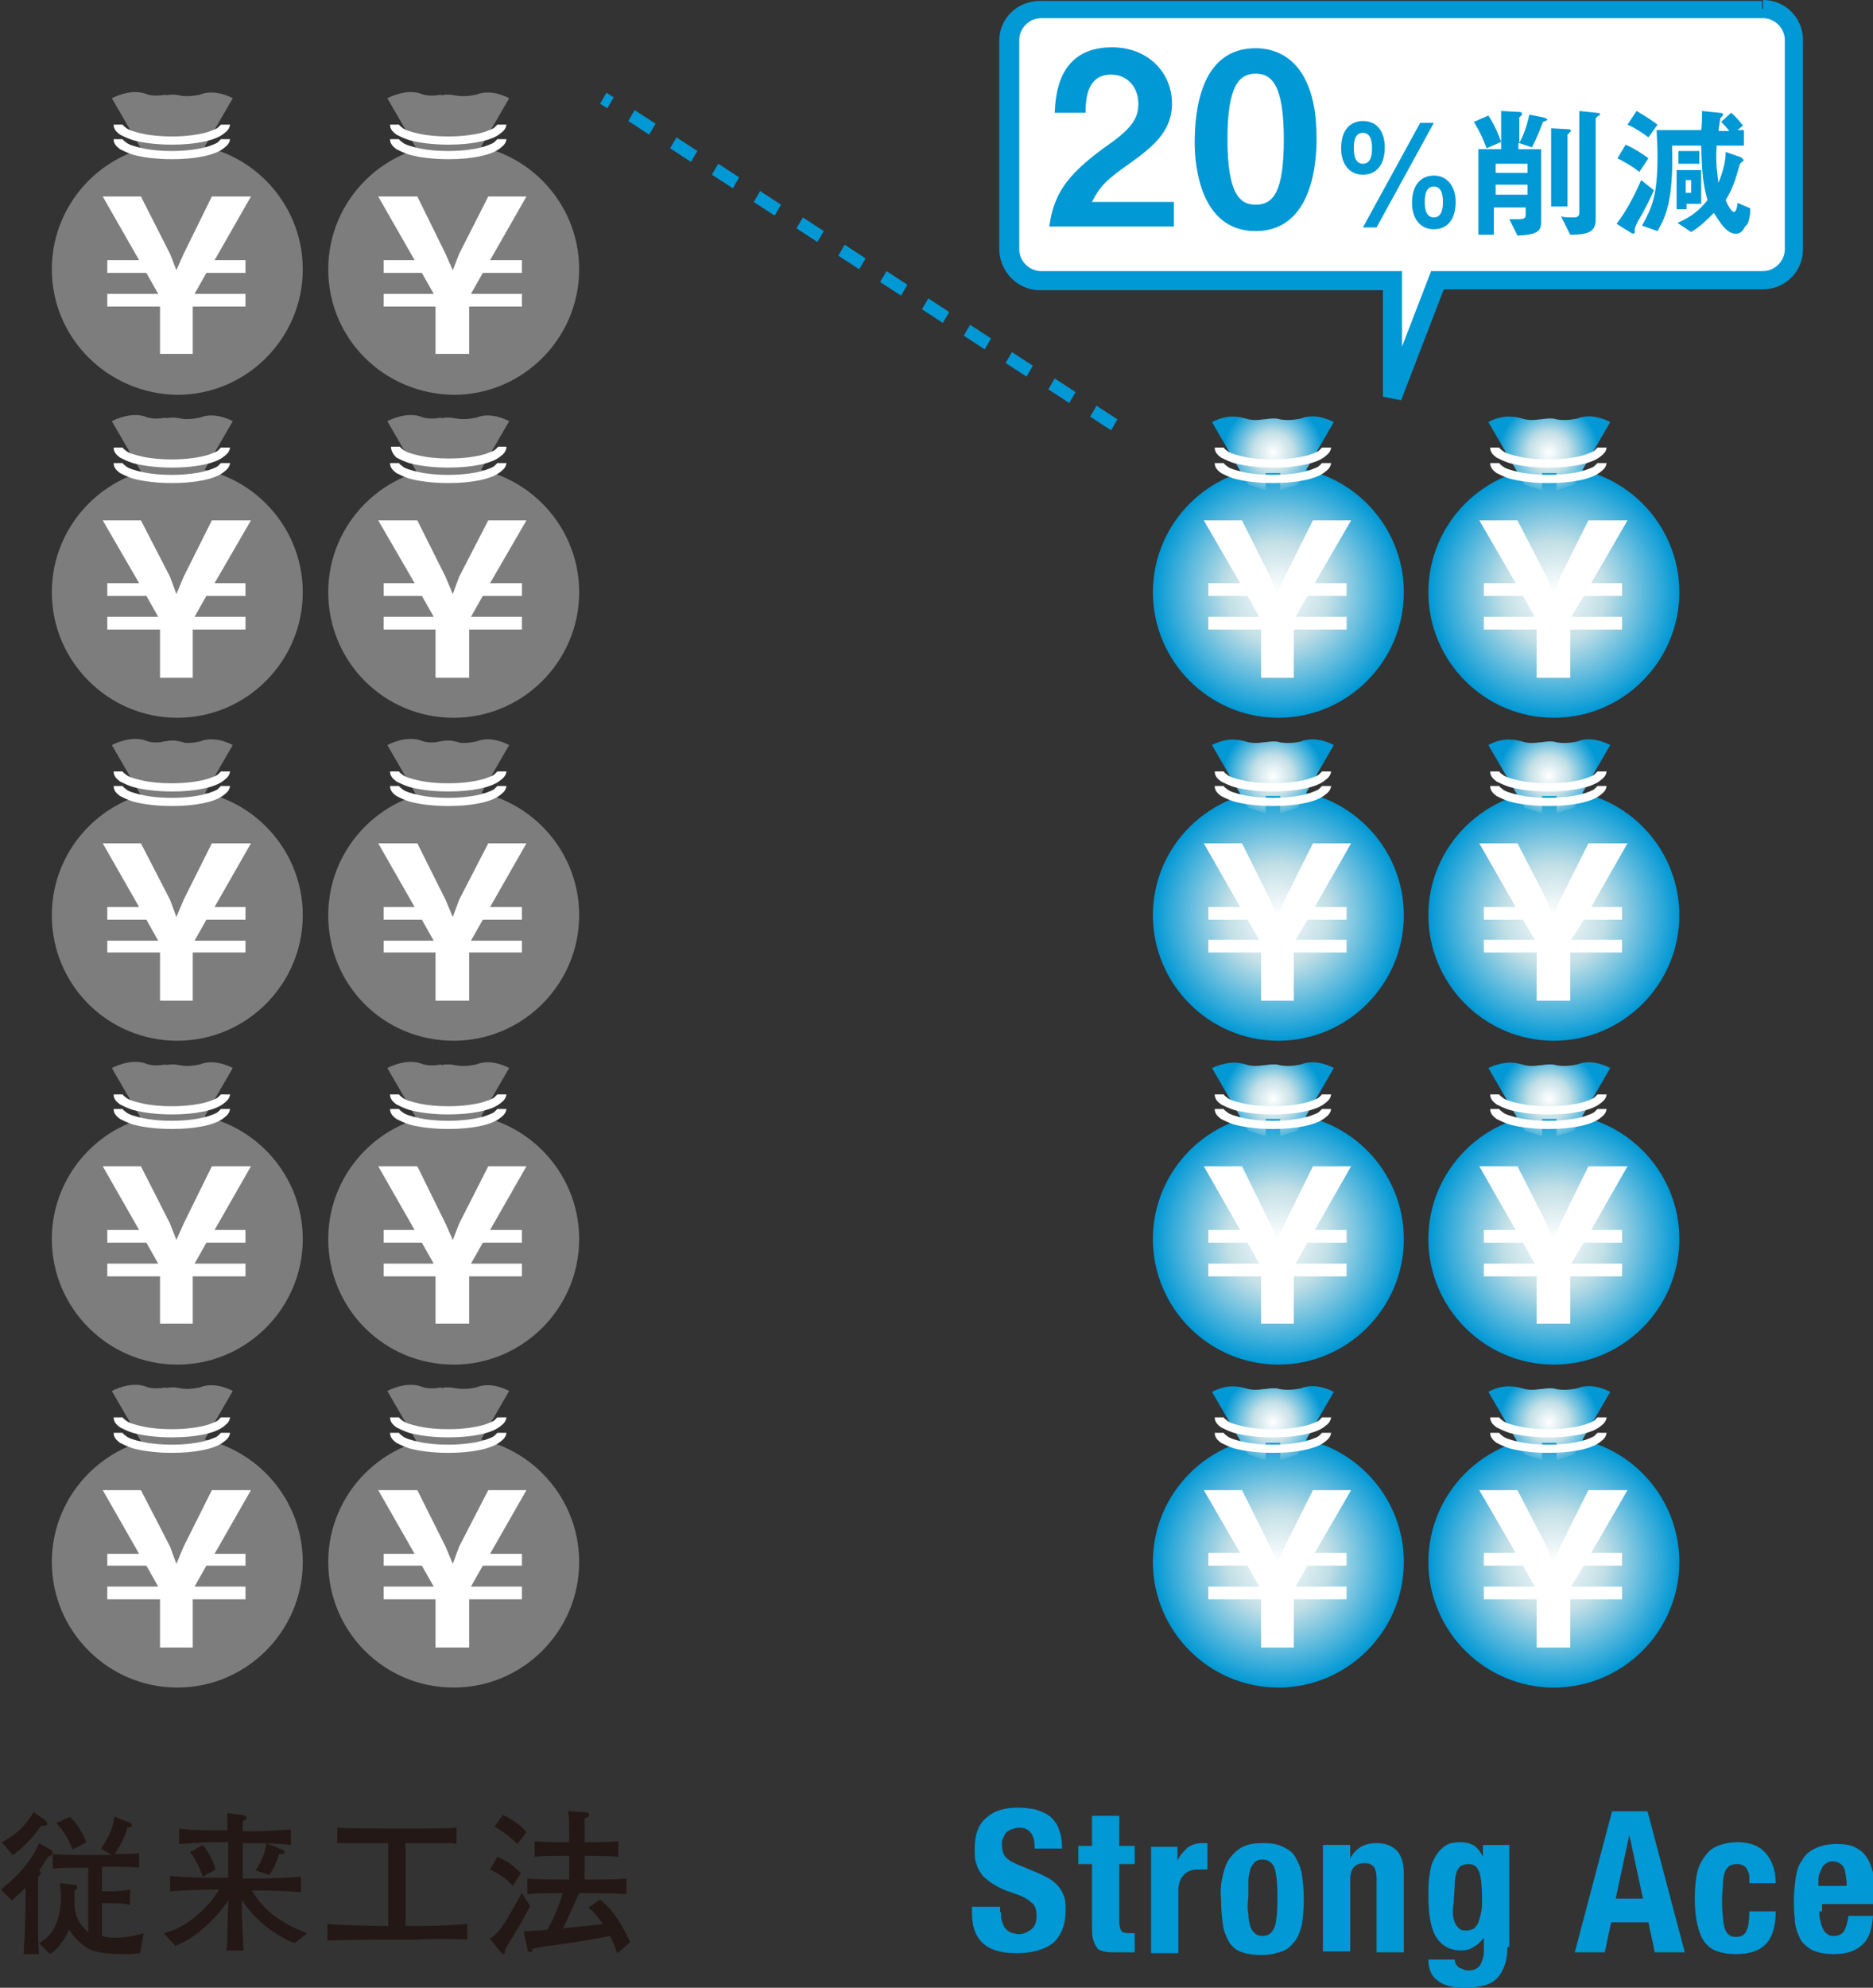 <?xml version="1.0" encoding="utf-8"?>
<!-- Generator: Adobe Illustrator 26.3.1, SVG Export Plug-In . SVG Version: 6.00 Build 0)  -->
<svg version="1.1" id="レイヤー_1" xmlns="http://www.w3.org/2000/svg" xmlns:xlink="http://www.w3.org/1999/xlink" x="0px"
	 y="0px" viewBox="0 0 206 218.5" style="enable-background:new 0 0 206 218.5;" xml:space="preserve">
<rect x="0" y="0" width="206" height="218.5" fill="#333333" stroke="none"/>
<style type="text/css">
	.st0{fill:#231815;}
	.st1{fill:#0098D5;}
	.st2{fill:#FFFFFF;}
	.st3{fill:#7D7D7D;}
	.st4{fill:url(#SVGID_00000117651275002540624940000001528920009186070656_);}
	.st5{fill:url(#SVGID_00000149375172987536413940000012048419208559820703_);}
	.st6{fill:url(#SVGID_00000176039396171252434560000010012351613660392883_);}
	.st7{fill:url(#SVGID_00000018230370865939542200000007176486238062177983_);}
	.st8{fill:url(#SVGID_00000054235922298667070660000002477101683880768949_);}
	.st9{fill:url(#SVGID_00000003798380577806781600000015098498996117757857_);}
	.st10{fill:url(#SVGID_00000127040416235565819020000009999772077741646014_);}
	.st11{fill:url(#SVGID_00000017492997398765108220000012122876154134378173_);}
	.st12{fill:url(#SVGID_00000018928069761609743310000018396297324002236303_);}
	.st13{fill:url(#SVGID_00000110465958370629812910000010252270943092292785_);}
	.st14{fill:url(#SVGID_00000032608362710387928150000008743998306881248651_);}
	.st15{fill:url(#SVGID_00000082327505371353852880000006027134867493381045_);}
	.st16{fill:url(#SVGID_00000159428497085902162040000004139027484520575679_);}
	.st17{fill:url(#SVGID_00000008855199767934933520000011477416188914458764_);}
	.st18{fill:url(#SVGID_00000048470574201082458400000006272611499032561048_);}
	.st19{fill:url(#SVGID_00000026853323959914577340000013694118016047019397_);}
</style>
<g>
	<path class="st0" d="M58.3,209.5l-0.9-1.4c-0.3,0.5-0.8,1.4-1.6,2.8c-1,1.6-1.5,1.9-1.9,2.2l1.1,1.4l0.3,0.3c0.3,0,0.2-0.2,0.3-0.6
		c0.3-0.5,0.7-1.2,0.8-1.3C57.7,210.7,57.8,210.5,58.3,209.5z M57.3,205.9c-1-1-1.7-1.4-2.6-1.8l-0.8,1.4c1,0.5,1.7,0.9,2.5,1.8
		L57.3,205.9z M57.9,201.4c-0.5-0.7-1.7-1.5-2.6-1.9l-0.9,1.3c0.9,0.5,1.7,1.1,2.5,1.9L57.9,201.4z M69.3,213.5
		c-0.8-1.8-1.8-3.5-3.3-4.7l-1.3,0.9c0.4,0.3,0.9,0.7,1.6,1.8c-0.8,0.1-0.9,0.1-3.7,0.4c-0.2,0-0.3,0-0.7,0.1
		c0.7-1.4,1.3-2.8,1.8-3.9h1.5c0.1,0,2.1,0,3.7,0.1v-1.7c-1.2,0.1-2.4,0.1-3.7,0.1h-0.9v-2.6h0.6c0.1,0,1.8,0,3.1,0.1v-1.7
		c-1,0.1-2.1,0.1-3.1,0.1h-0.6c0-0.4,0-2.2,0-2.6c0.4-0.2,0.5-0.2,0.5-0.4c0-0.2-0.2-0.3-0.5-0.3l-1.8-0.1c0.1,0.9,0.1,1.2,0.1,3.4
		h-0.7c-0.5,0-2,0-3.1-0.1v1.7c1-0.1,2.1-0.1,3.1-0.1h0.7v2.6h-1c-0.6,0-2.4,0-3.6-0.1v1.7c1.2-0.1,2.4-0.1,3.6-0.1h0.3
		c-0.1,0.4-1,3-1.7,4c-0.2,0-0.4,0.1-0.8,0.1c-0.3,0-1.5,0.1-1.8,0.1l0.4,1.9c0,0.2,0.1,0.4,0.3,0.4c0.2,0,0.2-0.1,0.3-0.4
		c0.6-0.1,0.8-0.2,2.5-0.4c2.2-0.3,5.2-0.8,6-1c0.4,0.8,0.6,1.4,0.8,1.9L69.3,213.5z M51.4,213.2v-1.7c-2.9,0.2-4.2,0.2-5.2,0.2
		h-1.6v-9.1h0.7c1.4,0,2.9,0,4.2,0c0.2,0,0.3,0,0.7,0.1v-1.8c-1.3,0.1-2.5,0.1-4.8,0.1h-3c-0.8,0-4.1,0-5.3-0.1v1.7
		c0.2,0,0.5,0,0.9,0c0.5,0,2.4,0,4.2,0h0.5v9.1h-1.3c-0.3,0-4.1-0.1-5.4-0.2v1.8c0.6,0,4.5-0.1,5.3-0.1h4.8
		C46.5,213.1,49.7,213.1,51.4,213.2z M23.7,205.5c-0.2-0.9-0.8-2-1.4-2.7l-1.4,0.8c0.7,0.8,1.3,2.3,1.4,2.7L23.7,205.5z M33.8,212.5
		c-2.5-0.9-4.7-2.3-6.1-4.7h0.6c0.2,0,2.8,0,4.8,0.2v-1.7c-1.6,0.1-3.2,0.2-4.8,0.2h-1.6v-2.4c0-0.2,0-0.3,0-1.5h1.2
		c0.2,0,2.4,0,4.1,0.2v-1.7c-1.4,0.1-2.8,0.2-4.1,0.2h-1.2c0-0.7,0-0.8,0-1.1c0.3-0.2,0.4-0.2,0.4-0.4c0-0.2-0.2-0.2-0.5-0.3
		l-1.6-0.2c0,0.5,0,0.7,0,1.9h-1.2c-0.6,0-2.7,0-4.1-0.2v1.7c1.4-0.1,2.7-0.2,4.1-0.2h1.3c0,0.2,0,1.2,0,1.5v2.4h-1.6
		c-0.7,0-3.1,0-4.8-0.2v1.7c1.6-0.1,3.2-0.2,4.8-0.2h0.6c-0.6,1-1.4,2-2.4,2.8c-1.6,1.4-2.9,1.8-3.7,2l1.3,1.4
		c0.6-0.3,1.5-0.6,2.9-1.8c1.1-0.9,2.1-2,2.9-3.2v0.6c0,0.4-0.1,2.4-0.1,2.8c0,1,0,1.6-0.1,2.1h1.9c-0.1-1-0.2-4-0.2-5v-0.6
		c1,1.7,3.2,3.8,5.8,4.8L33.8,212.5z M31.3,203.6c0-0.2-0.1-0.2-0.3-0.3l-1.7-0.7c-0.1,0.5-0.2,1.6-1.2,3l1.5,0.5
		c0.5-0.6,1-1.9,1.1-2.3C31.2,203.8,31.3,203.8,31.3,203.6z M5.8,203.6l-0.1-0.2l-1.4-0.8c-1.2,2.8-3.5,4.5-4.2,5.1l1.2,1.2
		c0.8-0.7,1.1-1,1.5-1.4v2.6c0,0.2-0.1,3.1-0.2,4.7h1.7c-0.1-0.6-0.1-2.1-0.1-2.7v-0.7v-3V208v-0.8v-0.9c0.3-0.3,0.3-0.3,0.3-0.4
		c0-0.1-0.1-0.2-0.2-0.3c0.3-0.4,0.3-0.5,1-1.5C5.4,204,5.8,204,5.8,203.6z M5.2,200.4l-0.2-0.3l-1.3-0.9c-1,1.7-2.3,2.7-3.5,3.3
		l1.2,1.4c0.9-0.6,2-1.6,3.1-3.2C5,200.7,5.2,200.7,5.2,200.4z M15.8,212.5c-0.8,0.2-1.6,0.5-3.2,0.5c-0.8,0-1-0.1-1.4-0.2v-3.6h1.1
		c1.1,0,1.7,0.1,2,0.2v-1.7c-0.6,0.1-1.4,0.2-1.9,0.2h-1.2v-2.7h1.3c0.6,0,2,0,2.8,0.1v-1.6c-0.6,0.1-1.1,0.1-2.7,0.1
		c0.7-1,1.2-2,1.4-2.9c0.4-0.1,0.5-0.1,0.5-0.3l-0.1-0.2l-1.8-0.7c-0.2,1.3-0.7,2.4-1.5,3.5l1.2,0.7H8.8c-1,0-2,0-3-0.1v1.6
		c1.4-0.1,1.9-0.1,3.1-0.1h0.8v7.1c-0.6-0.5-1.5-1.5-1.5-3.1c0-0.2,0-1.3,0-1.5c0.2-0.1,0.3-0.2,0.3-0.4c0-0.2-0.2-0.2-0.2-0.2
		l-1.7-0.2c0,0.4,0.1,0.8,0.1,1.4c0,3.9-1.8,4.8-2.4,5.2l1.2,1.2c0.8-0.5,1.6-1.5,2.1-2.7c0.6,1.1,1.8,1.9,2.1,2.1
		c0.8,0.4,1.9,0.6,4.2,0.6c0.9,0,1.2-0.1,1.5-0.1L15.8,212.5z M9.5,202.5c-0.4-1-1-2-1.8-2.8l-1.5,0.7c1,1,1.6,2.4,1.8,2.9
		L9.5,202.5z"/>
	<path class="st1" d="M200.1,210.1c0,0.3,0,0.7,0.1,1c0.1,0.3,0.1,0.6,0.3,0.9c0.1,0.3,0.3,0.5,0.5,0.6c0.2,0.2,0.4,0.2,0.7,0.2
		c0.5,0,0.9-0.2,1.1-0.5c0.2-0.4,0.4-0.9,0.5-1.7h2.7c-0.1,1.4-0.4,2.4-1.1,3.1c-0.7,0.7-1.7,1.1-3.2,1.1c-1.1,0-1.9-0.2-2.5-0.5
		c-0.6-0.4-1.1-0.8-1.3-1.4c-0.3-0.6-0.5-1.3-0.5-2c-0.1-0.7-0.1-1.5-0.1-2.2c0-0.8,0.1-1.5,0.2-2.3c0.1-0.7,0.3-1.4,0.7-1.9
		c0.3-0.6,0.8-1,1.4-1.3c0.6-0.3,1.4-0.5,2.4-0.5c0.9,0,1.6,0.1,2.1,0.4c0.6,0.3,1,0.7,1.3,1.2c0.3,0.5,0.5,1.1,0.7,1.9
		c0.1,0.7,0.2,1.5,0.2,2.4v0.7h-5.9V210.1z M203,206.2c0-0.3-0.1-0.6-0.2-0.9c-0.1-0.2-0.3-0.4-0.5-0.5c-0.2-0.1-0.4-0.2-0.7-0.2
		c-0.3,0-0.6,0.1-0.7,0.2c-0.2,0.1-0.4,0.3-0.5,0.5c-0.1,0.2-0.2,0.5-0.3,0.7c-0.1,0.3-0.1,0.6-0.1,0.8v0.5h3.1
		C203.1,207,203.1,206.6,203,206.2z M192.4,206.3c0-0.3-0.1-0.5-0.2-0.7c-0.1-0.2-0.2-0.4-0.4-0.5c-0.2-0.1-0.4-0.2-0.7-0.2
		c-0.4,0-0.7,0.1-0.9,0.2c-0.2,0.2-0.4,0.4-0.5,0.7c-0.1,0.3-0.2,0.7-0.2,1.2c0,0.5-0.1,1.1-0.1,1.8c0,0.7,0,1.3,0.1,1.9
		c0,0.5,0.1,0.9,0.2,1.3c0.1,0.3,0.3,0.6,0.5,0.7c0.2,0.2,0.5,0.2,0.8,0.2c0.5,0,0.9-0.2,1.1-0.7c0.2-0.4,0.3-1.1,0.3-2.1h2.9
		c0,1.5-0.3,2.7-1,3.5c-0.7,0.8-1.8,1.2-3.4,1.2c-0.8,0-1.4-0.1-2-0.3c-0.6-0.2-1-0.5-1.4-1c-0.4-0.5-0.6-1.1-0.8-1.9
		c-0.2-0.8-0.3-1.8-0.3-2.9c0-1.2,0.1-2.2,0.3-3c0.2-0.8,0.6-1.4,1-1.9c0.4-0.5,0.9-0.8,1.5-1c0.6-0.2,1.2-0.3,1.9-0.3
		c1.4,0,2.4,0.4,3.1,1.2c0.7,0.8,1.1,1.9,1.1,3.3h-2.9C192.4,206.8,192.4,206.5,192.4,206.3z M177.3,199.1l-4.1,15.5h3.3l0.7-3.3
		h4.1l0.7,3.3h3.3l-4.1-15.5H177.3z M177.7,208.7l1.5-7h0l1.5,7H177.7z M165.8,214c0,1.5-0.4,2.6-1.1,3.4c-0.7,0.8-2,1.1-3.7,1.1
		c-1.3,0-2.3-0.3-2.9-0.8c-0.7-0.5-1-1.3-1-2.3h2.9c0,0.4,0.2,0.7,0.5,0.9l0.5,0.2c0.2,0.1,0.3,0.1,0.5,0.1c0.6,0,1-0.2,1.3-0.6
		c0.2-0.4,0.4-0.9,0.4-1.5V213h0c-0.3,0.4-0.7,0.8-1.1,1c-0.4,0.3-0.9,0.4-1.4,0.4c-1.2,0-2.1-0.5-2.7-1.4c-0.6-0.9-0.9-2.4-0.9-4.6
		c0-0.7,0-1.4,0.1-2.1c0.1-0.7,0.2-1.4,0.5-1.9c0.3-0.6,0.6-1,1.1-1.4c0.5-0.4,1.1-0.5,1.9-0.5c0.4,0,0.9,0.1,1.3,0.3
		c0.4,0.2,0.8,0.7,1.1,1.3h0v-1.3h2.9V214z M159.8,210.3c0,0.4,0.1,0.7,0.2,1c0.1,0.3,0.3,0.5,0.5,0.7c0.2,0.2,0.5,0.2,0.8,0.2
		c0.3,0,0.6-0.1,0.8-0.2c0.2-0.2,0.4-0.4,0.5-0.7c0.1-0.3,0.2-0.6,0.3-1.1c0.1-0.4,0.1-0.9,0.1-1.4c0-1.4-0.1-2.4-0.3-3
		c-0.2-0.6-0.6-0.9-1.2-0.9c-0.3,0-0.6,0.1-0.8,0.2c-0.2,0.1-0.4,0.4-0.5,0.7c-0.1,0.3-0.2,0.8-0.2,1.3c0,0.5-0.1,1.2-0.1,2
		C159.8,209.5,159.8,209.9,159.8,210.3z M148.5,202.9v1.4h0c0.3-0.6,0.7-1,1.2-1.3c0.5-0.3,1.1-0.4,1.7-0.4c1,0,1.7,0.3,2.2,0.8
		c0.5,0.5,0.8,1.4,0.8,2.5v8.7h-3v-8.1c0-0.6-0.1-1-0.3-1.3c-0.2-0.2-0.5-0.4-1-0.4c-1.1,0-1.6,0.6-1.6,1.9v7.8h-3v-11.7H148.5z
		 M134.5,206.1c0.2-0.8,0.4-1.4,0.8-1.9c0.4-0.5,0.8-0.9,1.4-1.2c0.6-0.3,1.3-0.4,2.2-0.4c0.9,0,1.6,0.1,2.2,0.4
		c0.6,0.3,1.1,0.6,1.4,1.2c0.3,0.5,0.6,1.2,0.7,1.9c0.1,0.8,0.2,1.7,0.2,2.7c0,1-0.1,1.9-0.2,2.7c-0.2,0.8-0.4,1.4-0.8,1.9
		c-0.4,0.5-0.8,0.9-1.4,1.1c-0.6,0.2-1.3,0.4-2.2,0.4c-0.9,0-1.6-0.1-2.2-0.3c-0.6-0.2-1.1-0.6-1.4-1.1c-0.3-0.5-0.6-1.2-0.7-1.9
		c-0.1-0.8-0.2-1.7-0.2-2.7C134.2,207.7,134.3,206.9,134.5,206.1z M137.3,210.4c0,0.5,0.1,0.9,0.2,1.3c0.1,0.4,0.3,0.6,0.5,0.8
		c0.2,0.2,0.5,0.3,0.9,0.3c0.6,0,1-0.3,1.3-1c0.2-0.6,0.3-1.7,0.3-3.2c0-1.5-0.1-2.5-0.3-3.2c-0.2-0.6-0.7-1-1.3-1
		c-0.4,0-0.7,0.1-0.9,0.3c-0.2,0.2-0.4,0.5-0.5,0.8c-0.1,0.4-0.2,0.8-0.2,1.3c0,0.5,0,1.1,0,1.7
		C137.2,209.3,137.2,209.9,137.3,210.4z M129.5,202.9v1.6h0c0.3-0.6,0.7-1,1.1-1.4c0.4-0.3,1-0.5,1.6-0.5l0.3,0l0.3,0v2.9l-0.5,0
		l-0.5,0c-0.3,0-0.5,0-0.8,0.1c-0.3,0.1-0.5,0.2-0.7,0.4c-0.2,0.2-0.4,0.4-0.5,0.7c-0.1,0.3-0.2,0.6-0.2,1v7h-3v-11.7H129.5z
		 M123.1,199.6v3.3h1.7v2h-1.7v6.3c0,0.5,0.1,0.8,0.2,1c0.1,0.2,0.4,0.3,0.9,0.3l0.3,0l0.3,0v2.1c-0.3,0-0.7,0-1,0c-0.3,0-0.6,0-1,0
		c-0.6,0-1.1,0-1.4-0.1c-0.4-0.1-0.7-0.2-0.8-0.5c-0.2-0.2-0.3-0.6-0.4-0.9c-0.1-0.4-0.1-0.9-0.1-1.5v-6.7h-1.5v-2h1.5v-3.3H123.1z
		 M110.1,210.2c0,0.4,0,0.7,0.1,1c0.1,0.3,0.2,0.5,0.3,0.7c0.2,0.2,0.4,0.4,0.6,0.5c0.3,0.1,0.6,0.2,1,0.2c0.5,0,0.9-0.2,1.3-0.5
		c0.4-0.3,0.6-0.8,0.6-1.4c0-0.3,0-0.6-0.1-0.9c-0.1-0.3-0.2-0.5-0.5-0.7c-0.2-0.2-0.5-0.4-0.9-0.6c-0.4-0.2-0.8-0.3-1.3-0.5
		c-0.7-0.2-1.3-0.5-1.8-0.8c-0.5-0.3-0.9-0.6-1.3-1c-0.3-0.4-0.6-0.8-0.7-1.3c-0.2-0.5-0.2-1-0.2-1.7c0-1.5,0.4-2.7,1.3-3.4
		c0.9-0.8,2-1.1,3.5-1.1c0.7,0,1.3,0.1,1.9,0.2c0.6,0.2,1.1,0.4,1.5,0.7c0.4,0.3,0.8,0.8,1,1.3c0.2,0.5,0.4,1.2,0.4,1.9v0.4h-3
		c0-0.7-0.1-1.3-0.4-1.7c-0.3-0.4-0.7-0.6-1.3-0.6c-0.3,0-0.6,0.1-0.9,0.2c-0.2,0.1-0.4,0.2-0.6,0.4c-0.1,0.2-0.2,0.4-0.3,0.6
		c-0.1,0.2-0.1,0.4-0.1,0.7c0,0.5,0.1,0.9,0.3,1.2c0.2,0.3,0.6,0.6,1.3,0.9l2.4,1c0.6,0.3,1.1,0.5,1.5,0.8c0.4,0.3,0.7,0.6,0.9,0.9
		c0.2,0.3,0.4,0.7,0.5,1.1c0.1,0.4,0.1,0.8,0.1,1.3c0,1.6-0.5,2.8-1.4,3.6c-0.9,0.7-2.3,1.1-4,1.1c-1.8,0-3-0.4-3.8-1.2
		c-0.8-0.8-1.1-1.9-1.1-3.3v-0.6h3.1V210.2z"/>
	<path class="st2" d="M193.9,1h-79.4c-1.9,0-3.4,1.5-3.4,3.4v23c0,1.9,1.5,3.4,3.4,3.4h38.7v12.7l5-12.7h35.8c1.9,0,3.4-1.5,3.4-3.4
		v-23C197.3,2.6,195.8,1,193.9,1"/>
	<path class="st1" d="M193.9,1v1h-79.4c-1.3,0-2.4,1.1-2.4,2.4v23c0,1.3,1.1,2.4,2.4,2.4h39.7v8.3l3.2-8.3h36.5
		c1.3,0,2.4-1.1,2.4-2.4v-23c0-1.3-1.1-2.4-2.4-2.4V1V0c2.5,0,4.4,2,4.4,4.4v23c0,2.5-2,4.4-4.4,4.4h-35.1L154.1,44l-2-0.4V31.9
		h-37.7c-2.5,0-4.4-2-4.5-4.4v-23c0-2.5,2-4.4,4.5-4.4h79.4V1z"/>
	<path class="st1" d="M141.2,15.3c0,5.7-1.1,7.2-3.1,7.2c-1.7,0-3.1-1.1-3.1-7.2c0-5.9,1.3-7.2,3.1-7.2
		C139.8,8.1,141.2,9.2,141.2,15.3z M144.8,15.3c0-2.5-0.3-5.1-1.6-7.2c-1-1.6-2.7-2.8-5.1-2.8c-6.2,0-6.7,7.2-6.7,10.4
		c0,2.5,0.6,9.7,6.7,9.7C144.4,25.4,144.8,17.7,144.8,15.3z M129.1,25v-2.8h-9c0.8-1.6,1.5-2.4,4.1-4.2c2.5-1.8,4.7-3.5,4.7-6.6
		c0-3.4-2.6-6.2-6.6-6.2c-6,0-6.2,5.4-6.3,7.2h3.4c0-1.4,0.1-4.2,2.8-4.2c1.8,0,3,1.4,3,3.2c0,1.7-0.8,2.8-3.7,4.8
		c-4.4,3.2-5.6,5.3-6.1,8.7H129.1z"/>
	<path class="st1" d="M181.9,20.9l-1.4-1.1c-0.6,1.4-1.6,3.4-2.7,4.8l1.6,1l0.2,0.1l0.2-0.1l0-0.4c0-0.2,0.1-0.3,0.3-0.8
		C180.6,23.6,181.6,21.7,181.9,20.9z M181.3,17.4c-0.8-0.6-1.6-1.1-2.5-1.5l-0.9,1.5c0.4,0.2,1.7,0.9,2.4,1.5L181.3,17.4z
		 M182.3,13.7c-0.4-0.3-1.1-0.8-2.3-1.5l-1,1.5c0.9,0.4,1.8,1,2.3,1.4L182.3,13.7z M192.5,22.9l-1.4-0.6c0,0.2-0.1,1-0.4,1
		c-0.3,0-0.8-1-0.9-1.3c0.9-1.5,1.2-2.7,1.5-3.8c0.1-0.3,0.2-0.3,0.4-0.5l0.1-0.1l-0.3-0.3l-1.7-0.6c0,0.6-0.1,1.7-0.8,3.4
		c-0.2-1.6-0.3-2.2-0.2-4.1h3v-1.7h-0.7l0.6-0.5c-0.4-0.5-0.9-1.1-1.3-1.4l-1.1,1c0.3,0.3,0.5,0.5,0.9,1H189l0.2-1.4l0.3-0.3l0-0.1
		c0-0.2-0.3-0.2-0.4-0.2l-1.9-0.2c0,0.6,0,1.7-0.1,2.1h-4.9c0.1,1.9,0.1,2.3,0.1,2.9c0,4.3-0.6,5.6-1.7,7.6l1.7,0.6
		c0.8-1.4,1.8-3.2,1.6-9.4h3.2c0.1,3.1,0.2,4.2,0.7,6c-0.9,1.1-1.7,1.8-3.3,2.5l1.5,1c1-0.6,1.6-1.2,2.5-2.1
		c0.4,0.6,1.3,2.3,2.4,2.3c0.7,0,0.9-0.6,1.1-0.9C192.2,24.8,192.5,24.1,192.5,22.9z M186.9,18v-1.4h-2.3V18H186.9z M186,21.2h-0.6
		v-1.4h0.6V21.2z M187.1,22.4v-3.7h-2.7V23h1.1v-0.6H187.1z M165.1,15.6c-0.5-1.4-1-2.3-1.4-2.9l-1.6,0.7c0.8,1.3,1.1,2.1,1.4,2.9
		L165.1,15.6z M172.8,14.4c0-0.1-0.1-0.2-0.4-0.2l-1.8-0.1v8.6h1.8v-7.9l0.2-0.2L172.8,14.4z M176,12.6c0-0.1-0.1-0.2-0.4-0.2
		l-1.9-0.2v11.2c0,0.5-0.4,0.5-0.7,0.5c-0.4,0-0.9,0-1.3-0.1l1,2c1.7,0,2.8-0.2,2.8-1.6V13l0.2-0.2L176,12.6z M168,21.4h-3.5v-1.1
		h3.5V21.4z M168,19h-3.5v-1h3.5V19z M170.2,13.2c0-0.1-0.1-0.2-0.5-0.3l-1.5-0.3c-0.3,1.4-0.7,2.4-1.1,3.1v-2.8
		c0.2-0.2,0.3-0.2,0.3-0.4c0-0.2-0.3-0.2-0.4-0.2l-1.9-0.1v4.2h-2.5v9.4h1.7v-3h3.5v0.7c0,0.5-0.1,0.6-0.9,0.6c-0.3,0-0.5,0-0.9,0
		l0.9,1.8c2.2-0.1,2.6-0.5,2.6-1.5v-8h-2.5v-0.7l1.5,0.5c0.5-1,0.9-2,1.2-2.8L170.2,13.2z M151.4,25l6.3-11.5h-1.5L149.9,25H151.4z
		 M157.7,20.5c1,0,1,1.3,1,1.7s0,1.7-1,1.7c-1,0-1-1.3-1-1.7C156.7,21.8,156.7,20.5,157.7,20.5z M157.7,19.3c-1.3,0-2.4,0.9-2.4,3
		c0,1.6,0.8,2.9,2.4,2.9c1.5,0,2.4-1.1,2.4-3C160.1,20.4,159.1,19.3,157.7,19.3z M149.9,14.6c1,0,1,1.3,1,1.7c0,0.4,0,1.7-1,1.7
		c-1,0-1-1.3-1-1.7C148.9,15.8,148.9,14.6,149.9,14.6z M149.9,13.3c-1.3,0-2.4,0.9-2.4,3c0,1.6,0.8,2.9,2.4,2.9c1.5,0,2.4-1.1,2.4-3
		C152.3,14.4,151.4,13.3,149.9,13.3z"/>
	<path class="st1" d="M66.8,11.9l-0.8-0.5l0.7-1.2l0.8,0.5L66.8,11.9z M71.4,14.8l-2.3-1.5l0.7-1.2l2.3,1.5L71.4,14.8z M76,17.8
		l-2.3-1.5l0.7-1.2l2.3,1.5L76,17.8z M80.6,20.7l-2.3-1.5l0.7-1.2l2.3,1.5L80.6,20.7z M85.2,23.7l-2.3-1.5l0.7-1.2l2.3,1.5
		L85.2,23.7z M89.9,26.6l-2.3-1.5l0.7-1.2l2.3,1.5L89.9,26.6z M94.5,29.6l-2.3-1.5l0.7-1.2l2.3,1.5L94.5,29.6z M99.1,32.5L96.8,31
		l0.7-1.2l2.3,1.5L99.1,32.5z M103.7,35.5l-2.3-1.5l0.7-1.2l2.3,1.5L103.7,35.5z M108.3,38.4l-2.3-1.5l0.7-1.2l2.3,1.5L108.3,38.4z
		 M112.9,41.4l-2.3-1.5l0.7-1.2l2.3,1.5L112.9,41.4z M117.6,44.3l-2.3-1.5l0.7-1.2l2.3,1.5L117.6,44.3z M122.2,47.3l-2.3-1.5
		l0.7-1.2l2.3,1.5L122.2,47.3z"/>
	<path class="st3" d="M5.7,171.7c0-7.6,6.2-13.8,13.8-13.8c7.6,0,13.8,6.2,13.8,13.8c0,7.6-6.2,13.8-13.8,13.8
		C11.9,185.5,5.7,179.3,5.7,171.7"/>
	<path class="st3" d="M16.3,159.8l-4-6.9c0,0,2-1.1,3.7-0.5c0,0,0.8,0.4,2.2,0.1v7.8L16.3,159.8z"/>
	<path class="st3" d="M21.6,159.8l4-6.9c0,0-1.9-1.1-3.6-0.4c0,0-1.2,0.3-2.3,0.1v7.8L21.6,159.8z"/>
	<path class="st3" d="M17.6,152.7c0,0,0.8-0.2,1.4-0.2c0.7,0,1.5,0.3,2.1,0.5l-0.5,5.5l-2.9,0.1l-0.6-0.8L17.6,152.7"/>
	<path class="st2" d="M25.3,155.7c0,0.5-0.3,0.8-0.7,1.1c-0.5,0.4-1.3,0.7-2.3,0.9c-1,0.2-2.1,0.3-3.4,0.3c-1.7,0-3.2-0.2-4.3-0.5
		c-0.6-0.2-1-0.4-1.4-0.6c-0.4-0.3-0.7-0.6-0.7-1.1h1c0,0,0,0.1,0.3,0.3c0.3,0.3,1,0.5,1.9,0.7c0.9,0.2,2,0.3,3.2,0.3
		c1.6,0,3-0.2,4-0.5c0.5-0.2,0.9-0.3,1.1-0.5c0.2-0.2,0.3-0.3,0.3-0.3H25.3L25.3,155.7z"/>
	<path class="st2" d="M25.3,157.4c0,0.5-0.3,0.8-0.7,1.1c-0.5,0.4-1.3,0.7-2.3,0.9c-1,0.2-2.1,0.3-3.4,0.3c-1.7,0-3.2-0.2-4.3-0.5
		c-0.6-0.2-1-0.4-1.4-0.6c-0.4-0.3-0.7-0.6-0.7-1.1h1c0,0,0,0.1,0.3,0.3c0.3,0.3,1,0.5,1.9,0.7c0.9,0.2,2,0.3,3.2,0.3
		c1.6,0,3-0.2,4-0.5c0.5-0.2,0.9-0.3,1.1-0.5c0.2-0.2,0.3-0.3,0.3-0.3H25.3L25.3,157.4z"/>
	<polygon class="st2" points="23.6,170.8 27.6,163.8 23.3,163.8 20.2,170 19.4,171.9 18.7,170 15.5,163.8 11.3,163.8 15.3,170.8 
		11.8,170.8 11.8,172.1 16.1,172.1 17.4,174.4 11.8,174.4 11.8,175.8 17.6,175.8 17.6,181.1 21.2,181.1 21.2,175.8 27,175.8 
		27,174.4 21.4,174.4 22.7,172.1 27,172.1 27,170.8 	"/>
	<path class="st3" d="M36.1,171.7c0-7.6,6.2-13.8,13.8-13.8c7.6,0,13.8,6.2,13.8,13.8c0,7.6-6.2,13.8-13.8,13.8
		C42.2,185.5,36.1,179.3,36.1,171.7"/>
	<path class="st3" d="M46.6,159.8l-4-6.9c0,0,2-1.1,3.7-0.5c0,0,0.8,0.4,2.2,0.1v7.8L46.6,159.8z"/>
	<path class="st3" d="M52,159.8l4-6.9c0,0-1.9-1.1-3.6-0.4c0,0-1.2,0.3-2.3,0.1v7.8L52,159.8z"/>
	<path class="st3" d="M47.9,152.7c0,0,0.8-0.2,1.4-0.2c0.7,0,1.5,0.3,2.1,0.5l-0.5,5.5l-2.9,0.1l-0.6-0.8L47.9,152.7"/>
	<path class="st2" d="M55.7,155.7c0,0.5-0.3,0.8-0.7,1.1c-0.5,0.4-1.3,0.7-2.3,0.9c-1,0.2-2.1,0.3-3.4,0.3c-1.7,0-3.2-0.2-4.3-0.5
		c-0.6-0.2-1-0.4-1.4-0.6c-0.4-0.3-0.7-0.6-0.7-1.1h1c0,0,0,0.1,0.3,0.3c0.3,0.3,1,0.5,1.9,0.7c0.9,0.2,2,0.3,3.2,0.3
		c1.6,0,3-0.2,4-0.5c0.5-0.2,0.9-0.3,1.1-0.5c0.2-0.2,0.3-0.3,0.3-0.3H55.7L55.7,155.7z"/>
	<path class="st2" d="M55.7,157.4c0,0.5-0.3,0.8-0.7,1.1c-0.5,0.4-1.3,0.7-2.3,0.9c-1,0.2-2.1,0.3-3.4,0.3c-1.7,0-3.2-0.2-4.3-0.5
		c-0.6-0.2-1-0.4-1.4-0.6c-0.4-0.3-0.7-0.6-0.7-1.1h1c0,0,0,0.1,0.3,0.3c0.3,0.3,1,0.5,1.9,0.7c0.9,0.2,2,0.3,3.2,0.3
		c1.6,0,3-0.2,4-0.5c0.5-0.2,0.9-0.3,1.1-0.5c0.2-0.2,0.3-0.3,0.3-0.3H55.7L55.7,157.4z"/>
	<polygon class="st2" points="53.9,170.8 57.9,163.8 53.7,163.8 50.5,170 49.8,171.9 49,170 45.9,163.8 41.6,163.8 45.6,170.8 
		42.2,170.8 42.2,172.1 46.4,172.1 47.7,174.4 42.2,174.4 42.2,175.8 47.9,175.8 47.9,181.1 51.6,181.1 51.6,175.8 57.4,175.8 
		57.4,174.4 51.8,174.4 53.1,172.1 57.4,172.1 57.4,170.8 	"/>
	<path class="st3" d="M5.7,136.2c0-7.6,6.2-13.8,13.8-13.8c7.6,0,13.8,6.2,13.8,13.8c0,7.6-6.2,13.8-13.8,13.8
		C11.9,150,5.7,143.8,5.7,136.2"/>
	<path class="st3" d="M16.3,124.3l-4-6.9c0,0,2-1.1,3.7-0.5c0,0,0.8,0.4,2.2,0.1v7.8L16.3,124.3z"/>
	<path class="st3" d="M21.6,124.3l4-6.9c0,0-1.9-1.1-3.6-0.4c0,0-1.2,0.3-2.3,0.1v7.8L21.6,124.3z"/>
	<path class="st3" d="M17.6,117.2c0,0,0.8-0.2,1.4-0.2c0.7,0,1.5,0.3,2.1,0.5l-0.5,5.5l-2.9,0.1l-0.6-0.8L17.6,117.2"/>
	<path class="st2" d="M25.3,120.2c0,0.5-0.3,0.8-0.7,1.1c-0.5,0.4-1.3,0.7-2.3,0.9c-1,0.2-2.1,0.3-3.4,0.3c-1.7,0-3.2-0.2-4.3-0.5
		c-0.6-0.2-1-0.4-1.4-0.6c-0.4-0.3-0.7-0.6-0.7-1.1h1c0,0,0,0.1,0.3,0.3c0.3,0.3,1,0.5,1.9,0.7c0.9,0.2,2,0.3,3.2,0.3
		c1.6,0,3-0.2,4-0.5c0.5-0.2,0.9-0.3,1.1-0.5c0.2-0.2,0.3-0.3,0.3-0.3H25.3L25.3,120.2z"/>
	<path class="st2" d="M25.3,121.8c0,0.5-0.3,0.8-0.7,1.1c-0.5,0.4-1.3,0.7-2.3,0.9c-1,0.2-2.1,0.3-3.4,0.3c-1.7,0-3.2-0.2-4.3-0.5
		c-0.6-0.2-1-0.4-1.4-0.6c-0.4-0.3-0.7-0.6-0.7-1.1h1c0,0,0,0.1,0.3,0.3c0.3,0.3,1,0.5,1.9,0.7c0.9,0.2,2,0.3,3.2,0.3
		c1.6,0,3-0.2,4-0.5c0.5-0.2,0.9-0.3,1.1-0.5c0.2-0.2,0.3-0.3,0.3-0.3H25.3L25.3,121.8z"/>
	<polygon class="st2" points="23.6,135.2 27.6,128.2 23.3,128.2 20.2,134.5 19.4,136.3 18.7,134.5 15.5,128.2 11.3,128.2 
		15.3,135.2 11.8,135.2 11.8,136.6 16.1,136.6 17.4,138.9 11.8,138.9 11.8,140.3 17.6,140.3 17.6,145.5 21.2,145.5 21.2,140.3 
		27,140.3 27,138.9 21.4,138.9 22.7,136.6 27,136.6 27,135.2 	"/>
	<path class="st3" d="M36.1,136.2c0-7.6,6.2-13.8,13.8-13.8c7.6,0,13.8,6.2,13.8,13.8c0,7.6-6.2,13.8-13.8,13.8
		C42.2,150,36.1,143.8,36.1,136.2"/>
	<path class="st3" d="M46.6,124.3l-4-6.9c0,0,2-1.1,3.7-0.5c0,0,0.8,0.4,2.2,0.1v7.8L46.6,124.3z"/>
	<path class="st3" d="M52,124.3l4-6.9c0,0-1.9-1.1-3.6-0.4c0,0-1.2,0.3-2.3,0.1v7.8L52,124.3z"/>
	<path class="st3" d="M47.9,117.2c0,0,0.8-0.2,1.4-0.2c0.7,0,1.5,0.3,2.1,0.5l-0.5,5.5L48,123l-0.6-0.8L47.9,117.2"/>
	<path class="st2" d="M55.7,120.2c0,0.5-0.3,0.8-0.7,1.1c-0.5,0.4-1.3,0.7-2.3,0.9c-1,0.2-2.1,0.3-3.4,0.3c-1.7,0-3.2-0.2-4.3-0.5
		c-0.6-0.2-1-0.4-1.4-0.6c-0.4-0.3-0.7-0.6-0.7-1.1h1c0,0,0,0.1,0.3,0.3c0.3,0.3,1,0.5,1.9,0.7c0.9,0.2,2,0.3,3.2,0.3
		c1.6,0,3-0.2,4-0.5c0.5-0.2,0.9-0.3,1.1-0.5c0.2-0.2,0.3-0.3,0.3-0.3H55.7L55.7,120.2z"/>
	<path class="st2" d="M55.7,121.8c0,0.5-0.3,0.8-0.7,1.1c-0.5,0.4-1.3,0.7-2.3,0.9c-1,0.2-2.1,0.3-3.4,0.3c-1.7,0-3.2-0.2-4.3-0.5
		c-0.6-0.2-1-0.4-1.4-0.6c-0.4-0.3-0.7-0.6-0.7-1.1h1c0,0,0,0.1,0.3,0.3c0.3,0.3,1,0.5,1.9,0.7c0.9,0.2,2,0.3,3.2,0.3
		c1.6,0,3-0.2,4-0.5c0.5-0.2,0.9-0.3,1.1-0.5c0.2-0.2,0.3-0.3,0.3-0.3H55.7L55.7,121.8z"/>
	<polygon class="st2" points="53.9,135.2 57.9,128.2 53.7,128.2 50.5,134.5 49.8,136.3 49,134.5 45.9,128.2 41.6,128.2 45.6,135.2 
		42.2,135.2 42.2,136.6 46.4,136.6 47.7,138.9 42.2,138.9 42.2,140.3 47.9,140.3 47.9,145.5 51.6,145.5 51.6,140.3 57.4,140.3 
		57.4,138.9 51.8,138.9 53.1,136.6 57.4,136.6 57.4,135.2 	"/>
	<path class="st3" d="M5.7,100.6c0-7.6,6.2-13.8,13.8-13.8c7.6,0,13.8,6.2,13.8,13.8c0,7.6-6.2,13.8-13.8,13.8
		C11.9,114.4,5.7,108.3,5.7,100.6"/>
	<path class="st3" d="M16.3,88.8l-4-6.9c0,0,2-1.1,3.7-0.5c0,0,0.8,0.4,2.2,0.1v7.8L16.3,88.8z"/>
	<path class="st3" d="M21.6,88.8l4-6.9c0,0-1.9-1.1-3.6-0.4c0,0-1.2,0.3-2.3,0.1v7.8L21.6,88.8z"/>
	<path class="st3" d="M17.6,81.6c0,0,0.8-0.2,1.4-0.2c0.7,0,1.5,0.3,2.1,0.5l-0.5,5.5l-2.9,0.1l-0.6-0.8L17.6,81.6"/>
	<path class="st2" d="M25.3,84.7c0,0.5-0.3,0.8-0.7,1.1c-0.5,0.4-1.3,0.7-2.3,0.9c-1,0.2-2.1,0.3-3.4,0.3c-1.7,0-3.2-0.2-4.3-0.5
		c-0.6-0.2-1-0.4-1.4-0.6c-0.4-0.3-0.7-0.6-0.7-1.1h1c0,0,0,0.1,0.3,0.3c0.3,0.3,1,0.5,1.9,0.7c0.9,0.2,2,0.3,3.2,0.3
		c1.6,0,3-0.2,4-0.5c0.5-0.2,0.9-0.3,1.1-0.5c0.2-0.2,0.3-0.3,0.3-0.3H25.3L25.3,84.7z"/>
	<path class="st2" d="M25.3,86.3c0,0.5-0.3,0.8-0.7,1.1c-0.5,0.4-1.3,0.7-2.3,0.9c-1,0.2-2.1,0.3-3.4,0.3c-1.7,0-3.2-0.2-4.3-0.5
		c-0.6-0.2-1-0.4-1.4-0.6c-0.4-0.3-0.7-0.6-0.7-1.1h1c0,0,0,0.1,0.3,0.3c0.3,0.3,1,0.5,1.9,0.7c0.9,0.2,2,0.3,3.2,0.3
		c1.6,0,3-0.2,4-0.5c0.5-0.2,0.9-0.3,1.1-0.5c0.2-0.2,0.3-0.3,0.3-0.3H25.3L25.3,86.3z"/>
	<polygon class="st2" points="23.6,99.7 27.6,92.7 23.3,92.7 20.2,98.9 19.4,100.8 18.7,98.9 15.5,92.7 11.3,92.7 15.3,99.7 
		11.8,99.7 11.8,101.1 16.1,101.1 17.4,103.4 11.8,103.4 11.8,104.7 17.6,104.7 17.6,110 21.2,110 21.2,104.7 27,104.7 27,103.4 
		21.4,103.4 22.7,101.1 27,101.1 27,99.7 	"/>
	<path class="st3" d="M36.1,100.6c0-7.6,6.2-13.8,13.8-13.8c7.6,0,13.8,6.2,13.8,13.8c0,7.6-6.2,13.8-13.8,13.8
		C42.2,114.4,36.1,108.3,36.1,100.6"/>
	<path class="st3" d="M46.6,88.8l-4-6.9c0,0,2-1.1,3.7-0.5c0,0,0.8,0.4,2.2,0.1v7.8L46.6,88.8z"/>
	<path class="st3" d="M52,88.8l4-6.9c0,0-1.9-1.1-3.6-0.4c0,0-1.2,0.3-2.3,0.1v7.8L52,88.8z"/>
	<path class="st3" d="M47.9,81.6c0,0,0.8-0.2,1.4-0.2c0.7,0,1.5,0.3,2.1,0.5l-0.5,5.5L48,87.4l-0.6-0.8L47.9,81.6"/>
	<path class="st2" d="M55.7,84.7c0,0.5-0.3,0.8-0.7,1.1c-0.5,0.4-1.3,0.7-2.3,0.9c-1,0.2-2.1,0.3-3.4,0.3c-1.7,0-3.2-0.2-4.3-0.5
		c-0.6-0.2-1-0.4-1.4-0.6c-0.4-0.3-0.7-0.6-0.7-1.1h1c0,0,0,0.1,0.3,0.3c0.3,0.3,1,0.5,1.9,0.7c0.9,0.2,2,0.3,3.2,0.3
		c1.6,0,3-0.2,4-0.5c0.5-0.2,0.9-0.3,1.1-0.5c0.2-0.2,0.3-0.3,0.3-0.3H55.7L55.7,84.7z"/>
	<path class="st2" d="M55.7,86.3c0,0.5-0.3,0.8-0.7,1.1c-0.5,0.4-1.3,0.7-2.3,0.9c-1,0.2-2.1,0.3-3.4,0.3c-1.7,0-3.2-0.2-4.3-0.5
		c-0.6-0.2-1-0.4-1.4-0.6c-0.4-0.3-0.7-0.6-0.7-1.1h1c0,0,0,0.1,0.3,0.3c0.3,0.3,1,0.5,1.9,0.7c0.9,0.2,2,0.3,3.2,0.3
		c1.6,0,3-0.2,4-0.5c0.5-0.2,0.9-0.3,1.1-0.5c0.2-0.2,0.3-0.3,0.3-0.3H55.7L55.7,86.3z"/>
	<polygon class="st2" points="53.9,99.7 57.9,92.7 53.7,92.7 50.5,98.9 49.8,100.8 49,98.9 45.9,92.7 41.6,92.7 45.6,99.7 
		42.2,99.7 42.2,101.1 46.4,101.1 47.7,103.4 42.2,103.4 42.2,104.7 47.9,104.7 47.9,110 51.6,110 51.6,104.7 57.4,104.7 
		57.4,103.4 51.8,103.4 53.1,101.1 57.4,101.1 57.4,99.7 	"/>
	<path class="st3" d="M5.7,65.1c0-7.6,6.2-13.8,13.8-13.8c7.6,0,13.8,6.2,13.8,13.8c0,7.6-6.2,13.8-13.8,13.8
		C11.9,78.9,5.7,72.7,5.7,65.1"/>
	<path class="st3" d="M16.3,53.2l-4-6.9c0,0,2-1.1,3.7-0.5c0,0,0.8,0.4,2.2,0.1v7.8L16.3,53.2z"/>
	<path class="st3" d="M21.6,53.2l4-6.9c0,0-1.9-1.1-3.6-0.4c0,0-1.2,0.3-2.3,0.1v7.8L21.6,53.2z"/>
	<path class="st3" d="M17.6,46.1c0,0,0.8-0.2,1.4-0.2c0.7,0,1.5,0.3,2.1,0.5l-0.5,5.5l-2.9,0.1l-0.6-0.8L17.6,46.1"/>
	<path class="st2" d="M25.3,49.1c0,0.5-0.3,0.8-0.7,1.1c-0.5,0.4-1.3,0.7-2.3,0.9c-1,0.2-2.1,0.3-3.4,0.3c-1.7,0-3.2-0.2-4.3-0.5
		c-0.6-0.2-1-0.4-1.4-0.6c-0.4-0.3-0.7-0.6-0.7-1.1h1c0,0,0,0.1,0.3,0.3c0.3,0.3,1,0.5,1.9,0.7c0.9,0.2,2,0.3,3.2,0.3
		c1.6,0,3-0.2,4-0.5c0.5-0.2,0.9-0.3,1.1-0.5c0.2-0.2,0.3-0.3,0.3-0.3H25.3L25.3,49.1z"/>
	<path class="st2" d="M25.3,50.8c0,0.5-0.3,0.8-0.7,1.1c-0.5,0.4-1.3,0.7-2.3,0.9c-1,0.2-2.1,0.3-3.4,0.3c-1.7,0-3.2-0.2-4.3-0.5
		c-0.6-0.2-1-0.4-1.4-0.6c-0.4-0.3-0.7-0.6-0.7-1.1h1c0,0,0,0.1,0.3,0.3c0.3,0.3,1,0.5,1.9,0.7c0.9,0.2,2,0.3,3.2,0.3
		c1.6,0,3-0.2,4-0.5c0.5-0.2,0.9-0.3,1.1-0.5c0.2-0.2,0.3-0.3,0.3-0.3H25.3L25.3,50.8z"/>
	<polygon class="st2" points="23.6,64.1 27.6,57.2 23.3,57.2 20.2,63.4 19.4,65.3 18.7,63.4 15.5,57.2 11.3,57.2 15.3,64.1 
		11.8,64.1 11.8,65.5 16.1,65.5 17.4,67.8 11.8,67.8 11.8,69.2 17.6,69.2 17.6,74.5 21.2,74.5 21.2,69.2 27,69.2 27,67.8 21.4,67.8 
		22.7,65.5 27,65.5 27,64.1 	"/>
	<path class="st3" d="M36.1,65.1c0-7.6,6.2-13.8,13.8-13.8c7.6,0,13.8,6.2,13.8,13.8c0,7.6-6.2,13.8-13.8,13.8
		C42.2,78.9,36.1,72.7,36.1,65.1"/>
	<path class="st3" d="M46.6,53.2l-4-6.9c0,0,2-1.1,3.7-0.5c0,0,0.8,0.4,2.2,0.1v7.8L46.6,53.2z"/>
	<path class="st3" d="M52,53.2l4-6.9c0,0-1.9-1.1-3.6-0.4c0,0-1.2,0.3-2.3,0.1v7.8L52,53.2z"/>
	<path class="st3" d="M47.9,46.1c0,0,0.8-0.2,1.4-0.2c0.7,0,1.5,0.3,2.1,0.5l-0.5,5.5L48,51.9l-0.6-0.8L47.9,46.1"/>
	<path class="st2" d="M55.7,49.1c0,0.5-0.3,0.8-0.7,1.1c-0.5,0.4-1.3,0.7-2.3,0.9c-1,0.2-2.1,0.3-3.4,0.3c-1.7,0-3.2-0.2-4.3-0.5
		c-0.6-0.2-1-0.4-1.4-0.6C43.3,50,43,49.6,43,49.1h1c0,0,0,0.1,0.3,0.3c0.3,0.3,1,0.5,1.9,0.7c0.9,0.2,2,0.3,3.2,0.3
		c1.6,0,3-0.2,4-0.5c0.5-0.2,0.9-0.3,1.1-0.5c0.2-0.2,0.3-0.3,0.3-0.3H55.7L55.7,49.1z"/>
	<path class="st2" d="M55.7,50.8c0,0.5-0.3,0.8-0.7,1.1c-0.5,0.4-1.3,0.7-2.3,0.9c-1,0.2-2.1,0.3-3.4,0.3c-1.7,0-3.2-0.2-4.3-0.5
		c-0.6-0.2-1-0.4-1.4-0.6c-0.4-0.3-0.7-0.6-0.7-1.1h1c0,0,0,0.1,0.3,0.3c0.3,0.3,1,0.5,1.9,0.7c0.9,0.2,2,0.3,3.2,0.3
		c1.6,0,3-0.2,4-0.5c0.5-0.2,0.9-0.3,1.1-0.5c0.2-0.2,0.3-0.3,0.3-0.3H55.7L55.7,50.8z"/>
	<polygon class="st2" points="53.9,64.1 57.9,57.2 53.7,57.2 50.5,63.4 49.8,65.3 49,63.4 45.9,57.2 41.6,57.2 45.6,64.1 42.2,64.1 
		42.2,65.5 46.4,65.5 47.7,67.8 42.2,67.8 42.2,69.2 47.9,69.2 47.9,74.5 51.6,74.5 51.6,69.2 57.4,69.2 57.4,67.8 51.8,67.8 
		53.1,65.5 57.4,65.5 57.4,64.1 	"/>
	<g>
		
			<radialGradient id="SVGID_00000139991146592343143480000015512095727250508709_" cx="140.568" cy="65.1" r="13.784" gradientUnits="userSpaceOnUse">
			<stop  offset="0" style="stop-color:#FFFFFF"/>
			<stop  offset="0.407" style="stop-color:#C2DFE6"/>
			<stop  offset="1" style="stop-color:#0098D5"/>
		</radialGradient>
		<path id="SVGID_73_" style="fill:url(#SVGID_00000139991146592343143480000015512095727250508709_);" d="M126.8,65.1
			c0,7.6,6.2,13.8,13.8,13.8c7.6,0,13.8-6.2,13.8-13.8c0-7.6-6.2-13.8-13.8-13.8C133,51.3,126.8,57.5,126.8,65.1"/>
		
			<radialGradient id="SVGID_00000131364271639494849770000000389119052368164528_" cx="140.025" cy="49.736" r="5.543" gradientUnits="userSpaceOnUse">
			<stop  offset="0" style="stop-color:#FFFFFF"/>
			<stop  offset="0.407" style="stop-color:#C2DFE6"/>
			<stop  offset="1" style="stop-color:#0098D5"/>
		</radialGradient>
		<path id="SVGID_76_" style="fill:url(#SVGID_00000131364271639494849770000000389119052368164528_);" d="M133.3,46.4l4,6.9
			l1.9,0.6v-1.9l1.6,0v1.9l1.9-0.6l4-6.9c0,0-1.9-1.1-3.6-0.4c0,0-1.2,0.3-2.3,0.1v0c-0.3-0.1-0.5-0.1-0.8-0.1
			c-0.4,0-0.8,0.1-1.1,0.1c-1.2,0.2-1.9-0.1-1.9-0.1c-0.4-0.1-0.8-0.2-1.2-0.2C134.5,45.7,133.3,46.4,133.3,46.4"/>
		<path class="st2" d="M146.4,49.1c0,0.5-0.3,0.8-0.7,1.1c-0.5,0.4-1.3,0.7-2.3,0.9c-1,0.2-2.1,0.3-3.4,0.3c-1.7,0-3.2-0.2-4.3-0.5
			c-0.6-0.2-1-0.4-1.4-0.6c-0.4-0.3-0.7-0.6-0.7-1.1h1c0,0,0,0.1,0.3,0.3c0.3,0.3,1,0.5,1.9,0.7c0.9,0.2,2,0.3,3.2,0.3
			c1.6,0,3-0.2,4-0.5c0.5-0.2,0.9-0.3,1.1-0.5c0.2-0.2,0.3-0.3,0.3-0.3H146.4L146.4,49.1z"/>
		<path class="st2" d="M146.4,50.8c0,0.5-0.3,0.8-0.7,1.1c-0.5,0.4-1.3,0.7-2.3,0.9c-1,0.2-2.1,0.3-3.4,0.3c-1.7,0-3.2-0.2-4.3-0.5
			c-0.6-0.2-1-0.4-1.4-0.6c-0.4-0.3-0.7-0.6-0.7-1.1h1c0,0,0,0.1,0.3,0.3c0.3,0.3,1,0.5,1.9,0.7c0.9,0.2,2,0.3,3.2,0.3
			c1.6,0,3-0.2,4-0.5c0.5-0.2,0.9-0.3,1.1-0.5c0.2-0.2,0.3-0.3,0.3-0.3H146.4L146.4,50.8z"/>
		<polygon class="st2" points="144.6,64.1 148.6,57.2 144.4,57.2 141.3,63.4 140.5,65.3 139.7,63.4 136.6,57.2 132.4,57.2 
			136.4,64.1 132.9,64.1 132.9,65.5 137.2,65.5 138.5,67.8 132.9,67.8 132.9,69.2 138.7,69.2 138.7,74.5 142.3,74.5 142.3,69.2 
			148.1,69.2 148.1,67.8 142.5,67.8 143.8,65.5 148.1,65.5 148.1,64.1 		"/>
	</g>
	<g>
		
			<radialGradient id="SVGID_00000168802490901462928650000011606716877509765276_" cx="170.912" cy="65.1" r="13.784" gradientUnits="userSpaceOnUse">
			<stop  offset="0" style="stop-color:#FFFFFF"/>
			<stop  offset="0.407" style="stop-color:#C2DFE6"/>
			<stop  offset="1" style="stop-color:#0098D5"/>
		</radialGradient>
		<path id="SVGID_20_" style="fill:url(#SVGID_00000168802490901462928650000011606716877509765276_);" d="M157.1,65.1
			c0,7.6,6.2,13.8,13.8,13.8c7.6,0,13.8-6.2,13.8-13.8c0-7.6-6.2-13.8-13.8-13.8C163.3,51.3,157.1,57.5,157.1,65.1"/>
		
			<radialGradient id="SVGID_00000070815740958464059480000015657313470313873843_" cx="170.37" cy="49.736" r="5.543" gradientUnits="userSpaceOnUse">
			<stop  offset="0" style="stop-color:#FFFFFF"/>
			<stop  offset="0.407" style="stop-color:#C2DFE6"/>
			<stop  offset="1" style="stop-color:#0098D5"/>
		</radialGradient>
		<path id="SVGID_19_" style="fill:url(#SVGID_00000070815740958464059480000015657313470313873843_);" d="M163.7,46.4l4,6.9
			l1.9,0.6v-1.9l1.6,0v1.9l1.9-0.6l4-6.9c0,0-1.9-1.1-3.6-0.4c0,0-1.2,0.3-2.3,0.1v0c-0.3-0.1-0.5-0.1-0.8-0.1
			c-0.4,0-0.8,0.1-1.1,0.1c-1.2,0.2-1.9-0.1-1.9-0.1c-0.4-0.1-0.8-0.2-1.2-0.2C164.8,45.7,163.7,46.4,163.7,46.4"/>
		<path class="st2" d="M176.7,49.1c0,0.5-0.3,0.8-0.7,1.1c-0.5,0.4-1.3,0.7-2.3,0.9c-1,0.2-2.1,0.3-3.4,0.3c-1.7,0-3.2-0.2-4.3-0.5
			c-0.6-0.2-1-0.4-1.4-0.6c-0.4-0.3-0.7-0.6-0.7-1.1h1c0,0,0,0.1,0.3,0.3c0.3,0.3,1,0.5,1.9,0.7c0.9,0.2,2,0.3,3.2,0.3
			c1.6,0,3-0.2,4-0.5c0.5-0.2,0.9-0.3,1.1-0.5c0.2-0.2,0.3-0.3,0.3-0.3H176.7L176.7,49.1z"/>
		<path class="st2" d="M176.7,50.8c0,0.5-0.3,0.8-0.7,1.1c-0.5,0.4-1.3,0.7-2.3,0.9c-1,0.2-2.1,0.3-3.4,0.3c-1.7,0-3.2-0.2-4.3-0.5
			c-0.6-0.2-1-0.4-1.4-0.6c-0.4-0.3-0.7-0.6-0.7-1.1h1c0,0,0,0.1,0.3,0.3c0.3,0.3,1,0.5,1.9,0.7c0.9,0.2,2,0.3,3.2,0.3
			c1.6,0,3-0.2,4-0.5c0.5-0.2,0.9-0.3,1.1-0.5c0.2-0.2,0.3-0.3,0.3-0.3H176.7L176.7,50.8z"/>
		<polygon class="st2" points="175,64.1 179,57.2 174.7,57.2 171.6,63.4 170.8,65.3 170.1,63.4 166.9,57.2 162.7,57.2 166.7,64.1 
			163.2,64.1 163.2,65.5 167.5,65.5 168.8,67.8 163.2,67.8 163.2,69.2 169,69.2 169,74.5 172.7,74.5 172.7,69.2 178.4,69.2 
			178.4,67.8 172.8,67.8 174.2,65.5 178.4,65.5 178.4,64.1 		"/>
	</g>
	<g>
		
			<radialGradient id="SVGID_00000183964587997345565040000004944506906371017625_" cx="140.568" cy="100.637" r="13.784" gradientUnits="userSpaceOnUse">
			<stop  offset="0" style="stop-color:#FFFFFF"/>
			<stop  offset="0.407" style="stop-color:#C2DFE6"/>
			<stop  offset="1" style="stop-color:#0098D5"/>
		</radialGradient>
		<path id="SVGID_24_" style="fill:url(#SVGID_00000183964587997345565040000004944506906371017625_);" d="M126.8,100.6
			c0,7.6,6.2,13.8,13.8,13.8c7.6,0,13.8-6.2,13.8-13.8c0-7.6-6.2-13.8-13.8-13.8C133,86.9,126.8,93,126.8,100.6"/>
		
			<radialGradient id="SVGID_00000121969250850316434130000007760932594731757720_" cx="140.025" cy="85.273" r="5.543" gradientUnits="userSpaceOnUse">
			<stop  offset="0" style="stop-color:#FFFFFF"/>
			<stop  offset="0.407" style="stop-color:#C2DFE6"/>
			<stop  offset="1" style="stop-color:#0098D5"/>
		</radialGradient>
		<path id="SVGID_23_" style="fill:url(#SVGID_00000121969250850316434130000007760932594731757720_);" d="M133.3,81.9l4,6.9
			l1.9,0.6v-1.9l1.6,0v1.9l1.9-0.6l4-6.9c0,0-1.9-1.1-3.6-0.4c0,0-1.2,0.3-2.3,0.1v0c-0.3-0.1-0.5-0.1-0.8-0.1
			c-0.4,0-0.8,0.1-1.1,0.1c-1.2,0.2-1.9-0.1-1.9-0.1c-0.4-0.1-0.8-0.2-1.2-0.2C134.5,81.2,133.3,81.9,133.3,81.9"/>
		<path class="st2" d="M146.4,84.7c0,0.5-0.3,0.8-0.7,1.1c-0.5,0.4-1.3,0.7-2.3,0.9c-1,0.2-2.1,0.3-3.4,0.3c-1.7,0-3.2-0.2-4.3-0.5
			c-0.6-0.2-1-0.4-1.4-0.6c-0.4-0.3-0.7-0.6-0.7-1.1h1c0,0,0,0.1,0.3,0.3c0.3,0.3,1,0.5,1.9,0.7c0.9,0.2,2,0.3,3.2,0.3
			c1.6,0,3-0.2,4-0.5c0.5-0.2,0.9-0.3,1.1-0.5c0.2-0.2,0.3-0.3,0.3-0.3H146.4L146.4,84.7z"/>
		<path class="st2" d="M146.4,86.3c0,0.5-0.3,0.8-0.7,1.1c-0.5,0.4-1.3,0.7-2.3,0.9c-1,0.2-2.1,0.3-3.4,0.3c-1.7,0-3.2-0.2-4.3-0.5
			c-0.6-0.2-1-0.4-1.4-0.6c-0.4-0.3-0.7-0.6-0.7-1.1h1c0,0,0,0.1,0.3,0.3c0.3,0.3,1,0.5,1.9,0.7c0.9,0.2,2,0.3,3.2,0.3
			c1.6,0,3-0.2,4-0.5c0.5-0.2,0.9-0.3,1.1-0.5c0.2-0.2,0.3-0.3,0.3-0.3H146.4L146.4,86.3z"/>
		<polygon class="st2" points="144.6,99.7 148.6,92.7 144.4,92.7 141.3,98.9 140.5,100.8 139.7,98.9 136.6,92.7 132.4,92.7 
			136.4,99.7 132.9,99.7 132.9,101.1 137.2,101.1 138.5,103.3 132.9,103.3 132.9,104.7 138.7,104.7 138.7,110 142.3,110 
			142.3,104.7 148.1,104.7 148.1,103.3 142.5,103.3 143.8,101.1 148.1,101.1 148.1,99.7 		"/>
	</g>
	<g>
		
			<radialGradient id="SVGID_00000045599439253676918520000013041105277786699423_" cx="170.912" cy="100.637" r="13.784" gradientUnits="userSpaceOnUse">
			<stop  offset="0" style="stop-color:#FFFFFF"/>
			<stop  offset="0.407" style="stop-color:#C2DFE6"/>
			<stop  offset="1" style="stop-color:#0098D5"/>
		</radialGradient>
		<path id="SVGID_22_" style="fill:url(#SVGID_00000045599439253676918520000013041105277786699423_);" d="M157.1,100.6
			c0,7.6,6.2,13.8,13.8,13.8c7.6,0,13.8-6.2,13.8-13.8c0-7.6-6.2-13.8-13.8-13.8C163.3,86.9,157.1,93,157.1,100.6"/>
		
			<radialGradient id="SVGID_00000171707283360285971070000003880022250079832751_" cx="170.37" cy="85.273" r="5.543" gradientUnits="userSpaceOnUse">
			<stop  offset="0" style="stop-color:#FFFFFF"/>
			<stop  offset="0.407" style="stop-color:#C2DFE6"/>
			<stop  offset="1" style="stop-color:#0098D5"/>
		</radialGradient>
		<path id="SVGID_21_" style="fill:url(#SVGID_00000171707283360285971070000003880022250079832751_);" d="M163.7,81.9l4,6.9
			l1.9,0.6v-1.9l1.6,0v1.9l1.9-0.6l4-6.9c0,0-1.9-1.1-3.6-0.4c0,0-1.2,0.3-2.3,0.1v0c-0.3-0.1-0.5-0.1-0.8-0.1
			c-0.4,0-0.8,0.1-1.1,0.1c-1.2,0.2-1.9-0.1-1.9-0.1c-0.4-0.1-0.8-0.2-1.2-0.2C164.8,81.2,163.7,81.9,163.7,81.9"/>
		<path class="st2" d="M176.7,84.7c0,0.5-0.3,0.8-0.7,1.1c-0.5,0.4-1.3,0.7-2.3,0.9c-1,0.2-2.1,0.3-3.4,0.3c-1.7,0-3.2-0.2-4.3-0.5
			c-0.6-0.2-1-0.4-1.4-0.6c-0.4-0.3-0.7-0.6-0.7-1.1h1c0,0,0,0.1,0.3,0.3c0.3,0.3,1,0.5,1.9,0.7c0.9,0.2,2,0.3,3.2,0.3
			c1.6,0,3-0.2,4-0.5c0.5-0.2,0.9-0.3,1.1-0.5c0.2-0.2,0.3-0.3,0.3-0.3H176.7L176.7,84.7z"/>
		<path class="st2" d="M176.7,86.3c0,0.5-0.3,0.8-0.7,1.1c-0.5,0.4-1.3,0.7-2.3,0.9c-1,0.2-2.1,0.3-3.4,0.3c-1.7,0-3.2-0.2-4.3-0.5
			c-0.6-0.2-1-0.4-1.4-0.6c-0.4-0.3-0.7-0.6-0.7-1.1h1c0,0,0,0.1,0.3,0.3c0.3,0.3,1,0.5,1.9,0.7c0.9,0.2,2,0.3,3.2,0.3
			c1.6,0,3-0.2,4-0.5c0.5-0.2,0.9-0.3,1.1-0.5c0.2-0.2,0.3-0.3,0.3-0.3H176.7L176.7,86.3z"/>
		<polygon class="st2" points="175,99.7 179,92.7 174.7,92.7 171.6,98.9 170.8,100.8 170.1,98.9 166.9,92.7 162.7,92.7 166.7,99.7 
			163.2,99.7 163.2,101.1 167.5,101.1 168.8,103.3 163.2,103.3 163.2,104.7 169,104.7 169,110 172.7,110 172.7,104.7 178.4,104.7 
			178.4,103.3 172.8,103.3 174.2,101.1 178.4,101.1 178.4,99.7 		"/>
	</g>
	<g>
		
			<radialGradient id="SVGID_00000165926875875503930120000004305260436578906007_" cx="140.568" cy="136.173" r="13.784" gradientUnits="userSpaceOnUse">
			<stop  offset="0" style="stop-color:#FFFFFF"/>
			<stop  offset="0.407" style="stop-color:#C2DFE6"/>
			<stop  offset="1" style="stop-color:#0098D5"/>
		</radialGradient>
		<path id="SVGID_28_" style="fill:url(#SVGID_00000165926875875503930120000004305260436578906007_);" d="M126.8,136.2
			c0,7.6,6.2,13.8,13.8,13.8c7.6,0,13.8-6.2,13.8-13.8c0-7.6-6.2-13.8-13.8-13.8C133,122.4,126.8,128.6,126.8,136.2"/>
		
			<radialGradient id="SVGID_00000181778175434280799490000015782717508668004530_" cx="140.025" cy="120.809" r="5.543" gradientUnits="userSpaceOnUse">
			<stop  offset="0" style="stop-color:#FFFFFF"/>
			<stop  offset="0.407" style="stop-color:#C2DFE6"/>
			<stop  offset="1" style="stop-color:#0098D5"/>
		</radialGradient>
		<path id="SVGID_27_" style="fill:url(#SVGID_00000181778175434280799490000015782717508668004530_);" d="M133.3,117.4l4,6.9
			l1.9,0.6V123l1.6,0v1.9l1.9-0.6l4-6.9c0,0-1.9-1.1-3.6-0.4c0,0-1.2,0.3-2.3,0.1v0c-0.3-0.1-0.5-0.1-0.8-0.1
			c-0.4,0-0.8,0.1-1.1,0.1c-1.2,0.2-1.9-0.1-1.9-0.1c-0.4-0.1-0.8-0.2-1.2-0.2C134.5,116.8,133.3,117.4,133.3,117.4"/>
		<path class="st2" d="M146.4,120.2c0,0.5-0.3,0.8-0.7,1.1c-0.5,0.4-1.3,0.7-2.3,0.9c-1,0.2-2.1,0.3-3.4,0.3c-1.7,0-3.2-0.2-4.3-0.5
			c-0.6-0.2-1-0.4-1.4-0.6c-0.4-0.3-0.7-0.6-0.7-1.1h1c0,0,0,0.1,0.3,0.3c0.3,0.3,1,0.5,1.9,0.7c0.9,0.2,2,0.3,3.2,0.3
			c1.6,0,3-0.2,4-0.5c0.5-0.2,0.9-0.3,1.1-0.5c0.2-0.2,0.3-0.3,0.3-0.3H146.4L146.4,120.2z"/>
		<path class="st2" d="M146.4,121.8c0,0.5-0.3,0.8-0.7,1.1c-0.5,0.4-1.3,0.7-2.3,0.9c-1,0.2-2.1,0.3-3.4,0.3c-1.7,0-3.2-0.2-4.3-0.5
			c-0.6-0.2-1-0.4-1.4-0.6c-0.4-0.3-0.7-0.6-0.7-1.1h1c0,0,0,0.1,0.3,0.3c0.3,0.3,1,0.5,1.9,0.7c0.9,0.2,2,0.3,3.2,0.3
			c1.6,0,3-0.2,4-0.5c0.5-0.2,0.9-0.3,1.1-0.5c0.2-0.2,0.3-0.3,0.3-0.3H146.4L146.4,121.8z"/>
		<polygon class="st2" points="144.6,135.2 148.6,128.2 144.4,128.2 141.3,134.5 140.5,136.3 139.7,134.5 136.6,128.2 132.4,128.2 
			136.4,135.2 132.9,135.2 132.9,136.6 137.2,136.6 138.5,138.9 132.9,138.9 132.9,140.3 138.7,140.3 138.7,145.5 142.3,145.5 
			142.3,140.3 148.1,140.3 148.1,138.9 142.5,138.9 143.8,136.6 148.1,136.6 148.1,135.2 		"/>
	</g>
	<g>
		
			<radialGradient id="SVGID_00000110439710497276778070000005099355412499653786_" cx="170.912" cy="136.173" r="13.784" gradientUnits="userSpaceOnUse">
			<stop  offset="0" style="stop-color:#FFFFFF"/>
			<stop  offset="0.407" style="stop-color:#C2DFE6"/>
			<stop  offset="1" style="stop-color:#0098D5"/>
		</radialGradient>
		<path id="SVGID_26_" style="fill:url(#SVGID_00000110439710497276778070000005099355412499653786_);" d="M157.1,136.2
			c0,7.6,6.2,13.8,13.8,13.8c7.6,0,13.8-6.2,13.8-13.8c0-7.6-6.2-13.8-13.8-13.8C163.3,122.4,157.1,128.6,157.1,136.2"/>
		
			<radialGradient id="SVGID_00000021836603542192934250000009885510048447427237_" cx="170.37" cy="120.809" r="5.543" gradientUnits="userSpaceOnUse">
			<stop  offset="0" style="stop-color:#FFFFFF"/>
			<stop  offset="0.407" style="stop-color:#C2DFE6"/>
			<stop  offset="1" style="stop-color:#0098D5"/>
		</radialGradient>
		<path id="SVGID_25_" style="fill:url(#SVGID_00000021836603542192934250000009885510048447427237_);" d="M163.7,117.4l4,6.9
			l1.9,0.6V123l1.6,0v1.9l1.9-0.6l4-6.9c0,0-1.9-1.1-3.6-0.4c0,0-1.2,0.3-2.3,0.1v0c-0.3-0.1-0.5-0.1-0.8-0.1
			c-0.4,0-0.8,0.1-1.1,0.1c-1.2,0.2-1.9-0.1-1.9-0.1c-0.4-0.1-0.8-0.2-1.2-0.2C164.8,116.8,163.7,117.4,163.7,117.4"/>
		<path class="st2" d="M176.7,120.2c0,0.5-0.3,0.8-0.7,1.1c-0.5,0.4-1.3,0.7-2.3,0.9c-1,0.2-2.1,0.3-3.4,0.3c-1.7,0-3.2-0.2-4.3-0.5
			c-0.6-0.2-1-0.4-1.4-0.6c-0.4-0.3-0.7-0.6-0.7-1.1h1c0,0,0,0.1,0.3,0.3c0.3,0.3,1,0.5,1.9,0.7c0.9,0.2,2,0.3,3.2,0.3
			c1.6,0,3-0.2,4-0.5c0.5-0.2,0.9-0.3,1.1-0.5c0.2-0.2,0.3-0.3,0.3-0.3H176.7L176.7,120.2z"/>
		<path class="st2" d="M176.7,121.8c0,0.5-0.3,0.8-0.7,1.1c-0.5,0.4-1.3,0.7-2.3,0.9c-1,0.2-2.1,0.3-3.4,0.3c-1.7,0-3.2-0.2-4.3-0.5
			c-0.6-0.2-1-0.4-1.4-0.6c-0.4-0.3-0.7-0.6-0.7-1.1h1c0,0,0,0.1,0.3,0.3c0.3,0.3,1,0.5,1.9,0.7c0.9,0.2,2,0.3,3.2,0.3
			c1.6,0,3-0.2,4-0.5c0.5-0.2,0.9-0.3,1.1-0.5c0.2-0.2,0.3-0.3,0.3-0.3H176.7L176.7,121.8z"/>
		<polygon class="st2" points="175,135.2 179,128.2 174.7,128.2 171.6,134.5 170.8,136.3 170.1,134.5 166.9,128.2 162.7,128.2 
			166.7,135.2 163.2,135.2 163.2,136.6 167.5,136.6 168.8,138.9 163.2,138.9 163.2,140.3 169,140.3 169,145.5 172.7,145.5 
			172.7,140.3 178.4,140.3 178.4,138.9 172.8,138.9 174.2,136.6 178.4,136.6 178.4,135.2 		"/>
	</g>
	<g>
		
			<radialGradient id="SVGID_00000013911771362500436260000018071487594667913657_" cx="140.568" cy="171.71" r="13.784" gradientUnits="userSpaceOnUse">
			<stop  offset="0" style="stop-color:#FFFFFF"/>
			<stop  offset="0.407" style="stop-color:#C2DFE6"/>
			<stop  offset="1" style="stop-color:#0098D5"/>
		</radialGradient>
		<path id="SVGID_32_" style="fill:url(#SVGID_00000013911771362500436260000018071487594667913657_);" d="M126.8,171.7
			c0,7.6,6.2,13.8,13.8,13.8c7.6,0,13.8-6.2,13.8-13.8c0-7.6-6.2-13.8-13.8-13.8C133,157.9,126.8,164.1,126.8,171.7"/>
		
			<radialGradient id="SVGID_00000165207602571143446790000002932833476020534917_" cx="140.025" cy="156.346" r="5.543" gradientUnits="userSpaceOnUse">
			<stop  offset="0" style="stop-color:#FFFFFF"/>
			<stop  offset="0.407" style="stop-color:#C2DFE6"/>
			<stop  offset="1" style="stop-color:#0098D5"/>
		</radialGradient>
		<path id="SVGID_31_" style="fill:url(#SVGID_00000165207602571143446790000002932833476020534917_);" d="M133.3,153l4,6.9l1.9,0.6
			v-1.9l1.6,0v1.9l1.9-0.6l4-6.9c0,0-1.9-1.1-3.6-0.4c0,0-1.2,0.3-2.3,0.1v0c-0.3-0.1-0.5-0.1-0.8-0.1c-0.4,0-0.8,0.1-1.1,0.1
			c-1.2,0.2-1.9-0.1-1.9-0.1c-0.4-0.1-0.8-0.2-1.2-0.2C134.5,152.3,133.3,153,133.3,153"/>
		<path class="st2" d="M146.4,155.7c0,0.5-0.3,0.8-0.7,1.1c-0.5,0.4-1.3,0.7-2.3,0.9c-1,0.2-2.1,0.3-3.4,0.3c-1.7,0-3.2-0.2-4.3-0.5
			c-0.6-0.2-1-0.4-1.4-0.6c-0.4-0.3-0.7-0.6-0.7-1.1h1c0,0,0,0.1,0.3,0.3c0.3,0.3,1,0.5,1.9,0.7c0.9,0.2,2,0.3,3.2,0.3
			c1.6,0,3-0.2,4-0.5c0.5-0.2,0.9-0.3,1.1-0.5c0.2-0.2,0.3-0.3,0.3-0.3H146.4L146.4,155.7z"/>
		<path class="st2" d="M146.4,157.4c0,0.5-0.3,0.8-0.7,1.1c-0.5,0.4-1.3,0.7-2.3,0.9c-1,0.2-2.1,0.3-3.4,0.3c-1.7,0-3.2-0.2-4.3-0.5
			c-0.6-0.2-1-0.4-1.4-0.6c-0.4-0.3-0.7-0.6-0.7-1.1h1c0,0,0,0.1,0.3,0.3c0.3,0.3,1,0.5,1.9,0.7c0.9,0.2,2,0.3,3.2,0.3
			c1.6,0,3-0.2,4-0.5c0.5-0.2,0.9-0.3,1.1-0.5c0.2-0.2,0.3-0.3,0.3-0.3H146.4L146.4,157.4z"/>
		<polygon class="st2" points="144.6,170.7 148.6,163.8 144.4,163.8 141.3,170 140.5,171.9 139.7,170 136.6,163.8 132.4,163.8 
			136.4,170.7 132.9,170.7 132.9,172.1 137.2,172.1 138.5,174.4 132.9,174.4 132.9,175.8 138.7,175.8 138.7,181.1 142.3,181.1 
			142.3,175.8 148.1,175.8 148.1,174.4 142.5,174.4 143.8,172.1 148.1,172.1 148.1,170.7 		"/>
	</g>
	<g>
		
			<radialGradient id="SVGID_00000169559984365763672210000000886258031499825309_" cx="170.912" cy="171.71" r="13.784" gradientUnits="userSpaceOnUse">
			<stop  offset="0" style="stop-color:#FFFFFF"/>
			<stop  offset="0.407" style="stop-color:#C2DFE6"/>
			<stop  offset="1" style="stop-color:#0098D5"/>
		</radialGradient>
		<path id="SVGID_30_" style="fill:url(#SVGID_00000169559984365763672210000000886258031499825309_);" d="M157.1,171.7
			c0,7.6,6.2,13.8,13.8,13.8c7.6,0,13.8-6.2,13.8-13.8c0-7.6-6.2-13.8-13.8-13.8C163.3,157.9,157.1,164.1,157.1,171.7"/>
		
			<radialGradient id="SVGID_00000168830411337633887980000004060519448735807126_" cx="170.37" cy="156.346" r="5.543" gradientUnits="userSpaceOnUse">
			<stop  offset="0" style="stop-color:#FFFFFF"/>
			<stop  offset="0.407" style="stop-color:#C2DFE6"/>
			<stop  offset="1" style="stop-color:#0098D5"/>
		</radialGradient>
		<path id="SVGID_29_" style="fill:url(#SVGID_00000168830411337633887980000004060519448735807126_);" d="M163.7,153l4,6.9l1.9,0.6
			v-1.9l1.6,0v1.9l1.9-0.6l4-6.9c0,0-1.9-1.1-3.6-0.4c0,0-1.2,0.3-2.3,0.1v0c-0.3-0.1-0.5-0.1-0.8-0.1c-0.4,0-0.8,0.1-1.1,0.1
			c-1.2,0.2-1.9-0.1-1.9-0.1c-0.4-0.1-0.8-0.2-1.2-0.2C164.8,152.3,163.7,153,163.7,153"/>
		<path class="st2" d="M176.7,155.7c0,0.5-0.3,0.8-0.7,1.1c-0.5,0.4-1.3,0.7-2.3,0.9c-1,0.2-2.1,0.3-3.4,0.3c-1.7,0-3.2-0.2-4.3-0.5
			c-0.6-0.2-1-0.4-1.4-0.6c-0.4-0.3-0.7-0.6-0.7-1.1h1c0,0,0,0.1,0.3,0.3c0.3,0.3,1,0.5,1.9,0.7c0.9,0.2,2,0.3,3.2,0.3
			c1.6,0,3-0.2,4-0.5c0.5-0.2,0.9-0.3,1.1-0.5c0.2-0.2,0.3-0.3,0.3-0.3H176.7L176.7,155.7z"/>
		<path class="st2" d="M176.7,157.4c0,0.5-0.3,0.8-0.7,1.1c-0.5,0.4-1.3,0.7-2.3,0.9c-1,0.2-2.1,0.3-3.4,0.3c-1.7,0-3.2-0.2-4.3-0.5
			c-0.6-0.2-1-0.4-1.4-0.6c-0.4-0.3-0.7-0.6-0.7-1.1h1c0,0,0,0.1,0.3,0.3c0.3,0.3,1,0.5,1.9,0.7c0.9,0.2,2,0.3,3.2,0.3
			c1.6,0,3-0.2,4-0.5c0.5-0.2,0.9-0.3,1.1-0.5c0.2-0.2,0.3-0.3,0.3-0.3H176.7L176.7,157.4z"/>
		<polygon class="st2" points="175,170.7 179,163.8 174.7,163.8 171.6,170 170.8,171.9 170.1,170 166.9,163.8 162.7,163.8 
			166.7,170.7 163.2,170.7 163.2,172.1 167.5,172.1 168.8,174.4 163.2,174.4 163.2,175.8 169,175.8 169,181.1 172.7,181.1 
			172.7,175.8 178.4,175.8 178.4,174.4 172.8,174.4 174.2,172.1 178.4,172.1 178.4,170.7 		"/>
	</g>
	<path class="st3" d="M5.7,29.6c0-7.6,6.2-13.8,13.8-13.8c7.6,0,13.8,6.2,13.8,13.8c0,7.6-6.2,13.8-13.8,13.8
		C11.9,43.3,5.7,37.2,5.7,29.6"/>
	<path class="st3" d="M16.3,17.7l-4-6.9c0,0,2-1.1,3.7-0.5c0,0,0.8,0.4,2.2,0.1v7.8L16.3,17.7z"/>
	<path class="st3" d="M21.6,17.7l4-6.9c0,0-1.9-1.1-3.6-0.4c0,0-1.2,0.3-2.3,0.1v7.8L21.6,17.7z"/>
	<path class="st3" d="M17.6,10.6c0,0,0.8-0.2,1.4-0.2c0.7,0,1.5,0.3,2.1,0.5l-0.5,5.5l-2.9,0.1l-0.6-0.8L17.6,10.6"/>
	<path class="st2" d="M25.3,13.6c0,0.5-0.3,0.8-0.7,1.1c-0.5,0.4-1.3,0.7-2.3,0.9c-1,0.2-2.1,0.3-3.4,0.3c-1.7,0-3.2-0.2-4.3-0.5
		c-0.6-0.2-1-0.4-1.4-0.6c-0.4-0.3-0.7-0.6-0.7-1.1h1c0,0,0,0.1,0.3,0.3c0.3,0.3,1,0.5,1.9,0.7c0.9,0.2,2,0.3,3.2,0.3
		c1.6,0,3-0.2,4-0.5c0.5-0.2,0.9-0.3,1.1-0.5c0.2-0.2,0.3-0.3,0.3-0.3H25.3L25.3,13.6z"/>
	<path class="st2" d="M25.3,15.2c0,0.5-0.3,0.8-0.7,1.1c-0.5,0.4-1.3,0.7-2.3,0.9c-1,0.2-2.1,0.3-3.4,0.3c-1.7,0-3.2-0.2-4.3-0.5
		c-0.6-0.2-1-0.4-1.4-0.6c-0.4-0.3-0.7-0.6-0.7-1.1h1c0,0,0,0.1,0.3,0.3c0.3,0.3,1,0.5,1.9,0.7c0.9,0.2,2,0.3,3.2,0.3
		c1.6,0,3-0.2,4-0.5c0.5-0.2,0.9-0.3,1.1-0.5c0.2-0.2,0.3-0.3,0.3-0.3H25.3L25.3,15.2z"/>
	<polygon class="st2" points="23.6,28.6 27.6,21.6 23.3,21.6 20.2,27.9 19.4,29.7 18.7,27.9 15.5,21.6 11.3,21.6 15.3,28.6 
		11.8,28.6 11.8,30 16.1,30 17.4,32.3 11.8,32.3 11.8,33.7 17.6,33.7 17.6,38.9 21.2,38.9 21.2,33.7 27,33.7 27,32.3 21.4,32.3 
		22.7,30 27,30 27,28.6 	"/>
	<path class="st3" d="M36.1,29.6c0-7.6,6.2-13.8,13.8-13.8c7.6,0,13.8,6.2,13.8,13.8c0,7.6-6.2,13.8-13.8,13.8
		C42.2,43.3,36.1,37.2,36.1,29.6"/>
	<path class="st3" d="M46.6,17.7l-4-6.9c0,0,2-1.1,3.7-0.5c0,0,0.8,0.4,2.2,0.1v7.8L46.6,17.7z"/>
	<path class="st3" d="M52,17.7l4-6.9c0,0-1.9-1.1-3.6-0.4c0,0-1.2,0.3-2.3,0.1v7.8L52,17.7z"/>
	<path class="st3" d="M47.9,10.6c0,0,0.8-0.2,1.4-0.2c0.7,0,1.5,0.3,2.1,0.5l-0.5,5.5L48,16.4l-0.6-0.8L47.9,10.6"/>
	<path class="st2" d="M55.7,13.6c0,0.5-0.3,0.8-0.7,1.1c-0.5,0.4-1.3,0.7-2.3,0.9c-1,0.2-2.1,0.3-3.4,0.3c-1.7,0-3.2-0.2-4.3-0.5
		c-0.6-0.2-1-0.4-1.4-0.6c-0.4-0.3-0.7-0.6-0.7-1.1h1c0,0,0,0.1,0.3,0.3c0.3,0.3,1,0.5,1.9,0.7c0.9,0.2,2,0.3,3.2,0.3
		c1.6,0,3-0.2,4-0.5c0.5-0.2,0.9-0.3,1.1-0.5c0.2-0.2,0.3-0.3,0.3-0.3H55.7L55.7,13.6z"/>
	<path class="st2" d="M55.7,15.2c0,0.5-0.3,0.8-0.7,1.1c-0.5,0.4-1.3,0.7-2.3,0.9c-1,0.2-2.1,0.3-3.4,0.3c-1.7,0-3.2-0.2-4.3-0.5
		c-0.6-0.2-1-0.4-1.4-0.6c-0.4-0.3-0.7-0.6-0.7-1.1h1c0,0,0,0.1,0.3,0.3c0.3,0.3,1,0.5,1.9,0.7c0.9,0.2,2,0.3,3.2,0.3
		c1.6,0,3-0.2,4-0.5c0.5-0.2,0.9-0.3,1.1-0.5c0.2-0.2,0.3-0.3,0.3-0.3H55.7L55.7,15.2z"/>
	<polygon class="st2" points="53.9,28.6 57.9,21.6 53.7,21.6 50.5,27.9 49.8,29.7 49,27.9 45.9,21.6 41.6,21.6 45.6,28.6 42.2,28.6 
		42.2,30 46.4,30 47.7,32.3 42.2,32.3 42.2,33.7 47.9,33.7 47.9,38.9 51.6,38.9 51.6,33.7 57.4,33.7 57.4,32.3 51.8,32.3 53.1,30 
		57.4,30 57.4,28.6 	"/>
</g>
</svg>
